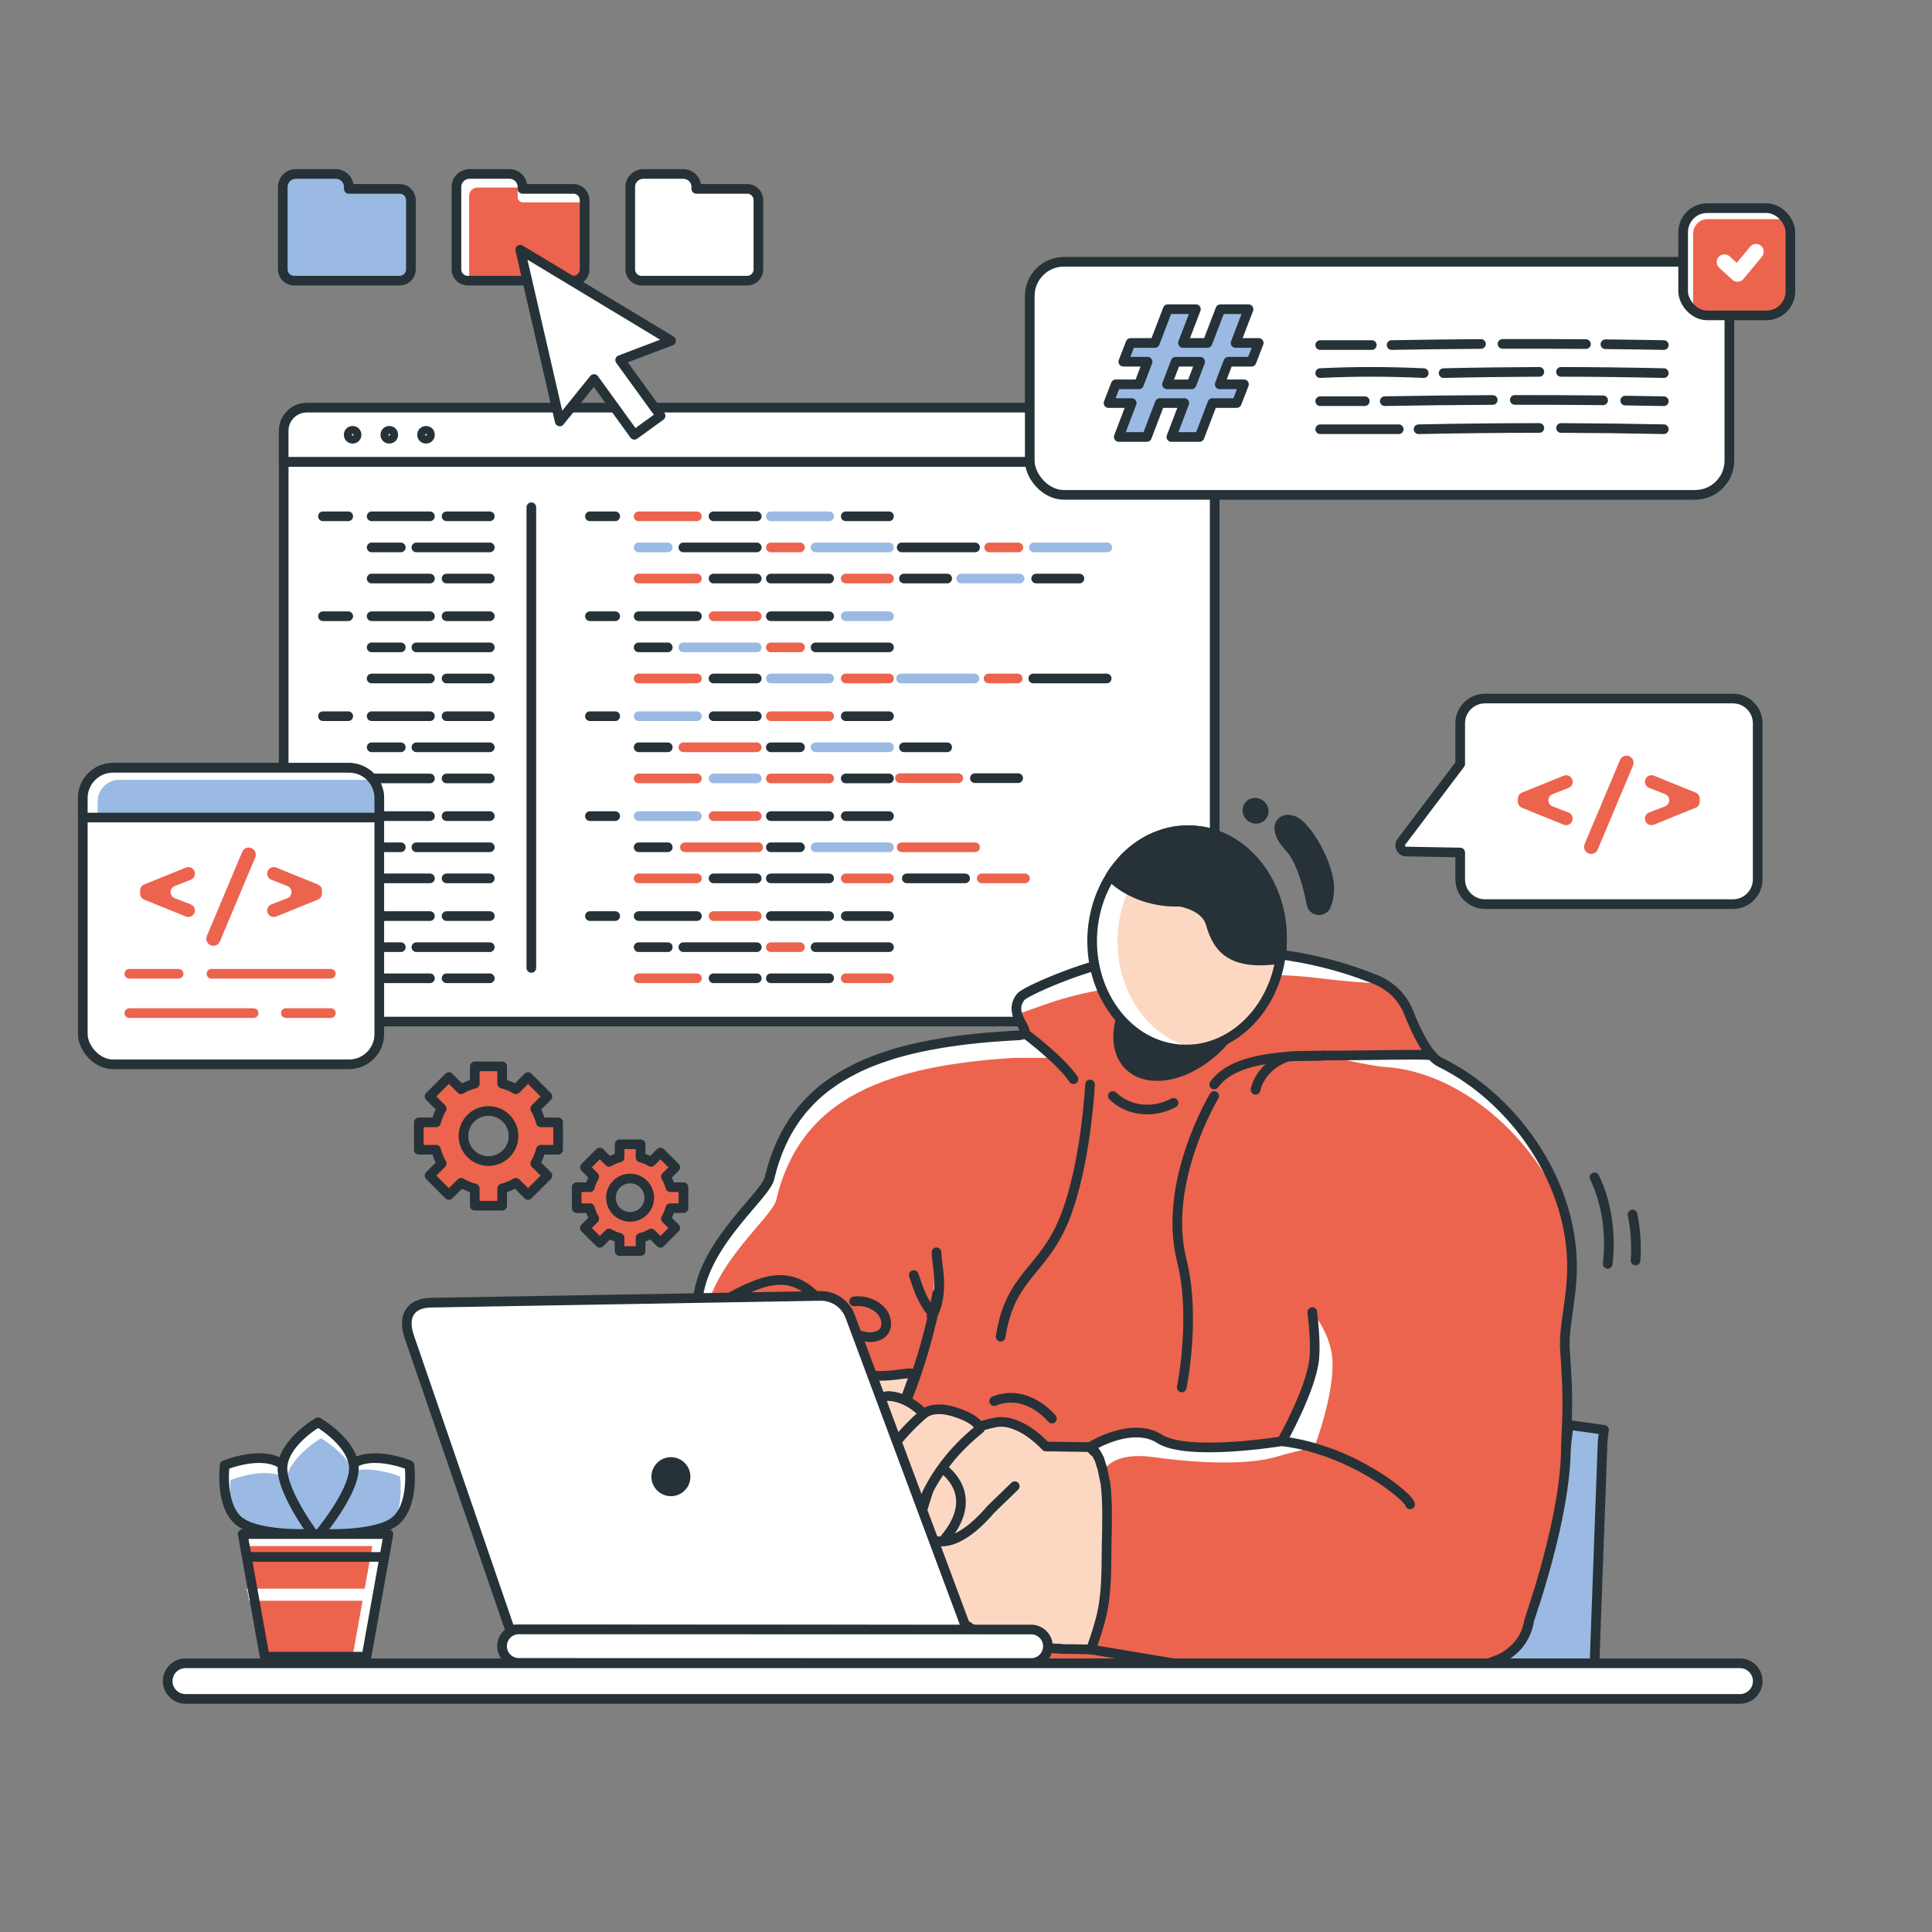 <?xml version="1.0" encoding="UTF-8"?>
<svg xmlns="http://www.w3.org/2000/svg" version="1.1" viewBox="0 0 500 500">
  <rect x="0" y="0" width="500" height="500" fill="#808080" stroke="none"/>
  <g id="Speech_bubble" data-name="Speech bubble">
    <g>
      <path d="M364.14,220.38l13.76.25v6.94c0,3.55,2.88,6.42,6.42,6.42h64.15c3.55,0,6.42-2.88,6.42-6.42v-40.37c0-3.55-2.88-6.42-6.42-6.42h-64.15c-3.55,0-6.42,2.88-6.42,6.42v10.51l-15.25,20.18c-.78,1.13.13,2.65,1.49,2.49Z" style="fill: #fff; stroke: #263238; stroke-linecap: round; stroke-linejoin: round; stroke-width: 2.5px;"/>
      <g>
        <path d="M407.02,202.32h0c0,.7-.43,1.33-1.08,1.59l-4.14,1.62c-1.44.56-1.44,2.61,0,3.16l4.12,1.59c.65.25,1.09.88,1.09,1.58h0c0,1.2-1.22,2.02-2.33,1.57l-10.8-4.38c-.64-.26-1.06-.88-1.06-1.57v-.78c0-.69.42-1.31,1.06-1.57l10.8-4.38c1.12-.45,2.33.37,2.33,1.57Z" style="fill: #ec644e; stroke-width: 0px;"/>
        <path d="M411.79,220.99h0c-1.31,0-2.19-1.33-1.69-2.54l9.15-21.76c.29-.68.95-1.12,1.69-1.12h0c1.31,0,2.19,1.33,1.69,2.54l-9.15,21.76c-.29.68-.95,1.12-1.69,1.12Z" style="fill: #ec644e; stroke-width: 0px;"/>
        <path d="M430.92,205.52l-4.14-1.62c-.65-.25-1.08-.88-1.08-1.58h0c0-1.21,1.22-2.03,2.33-1.58l10.8,4.38c.64.26,1.06.88,1.06,1.57v.78c0,.69-.42,1.31-1.06,1.57l-10.8,4.38c-1.12.45-2.33-.37-2.33-1.57h0c0-.7.43-1.33,1.09-1.58l4.12-1.59c1.44-.56,1.45-2.6,0-3.16Z" style="fill: #ec644e; stroke-width: 0px;"/>
      </g>
    </g>
  </g>
  <g id="Tab">
    <g>
      <g>
        <path d="M314.35,111.48c0-3.3-2.68-5.98-5.98-5.98H79.39c-3.3,0-5.98,2.68-5.98,5.98v8.08h240.93v-8.08Z" style="fill: #fff; stroke: #263238; stroke-linecap: round; stroke-linejoin: round; stroke-width: 2.5px;"/>
        <path d="M73.42,119.56v138.84c0,3.3,2.68,5.98,5.98,5.98h228.98c3.3,0,5.98-2.68,5.98-5.98V119.56H73.42Z" style="fill: #fff; stroke: #263238; stroke-linecap: round; stroke-linejoin: round; stroke-width: 2.5px;"/>
      </g>
      <g>
        <circle cx="91.26" cy="112.52" r="1.02" style="fill: none; stroke: #263238; stroke-linecap: round; stroke-linejoin: round; stroke-width: 2.5px;"/>
        <circle cx="100.75" cy="112.52" r="1.02" style="fill: none; stroke: #263238; stroke-linecap: round; stroke-linejoin: round; stroke-width: 2.5px;"/>
        <circle cx="110.25" cy="112.52" r="1.02" style="fill: none; stroke: #263238; stroke-linecap: round; stroke-linejoin: round; stroke-width: 2.5px;"/>
      </g>
      <line x1="137.51" y1="131.28" x2="137.51" y2="250.5" style="fill: none; stroke: #263238; stroke-linecap: round; stroke-linejoin: round; stroke-width: 2.5px;"/>
      <g>
        <line x1="83.58" y1="133.62" x2="90.12" y2="133.62" style="fill: none; stroke: #263238; stroke-linecap: round; stroke-linejoin: round; stroke-width: 2.5px;"/>
        <line x1="96.18" y1="133.62" x2="111.27" y2="133.62" style="fill: none; stroke: #263238; stroke-linecap: round; stroke-linejoin: round; stroke-width: 2.5px;"/>
        <line x1="115.57" y1="133.62" x2="126.76" y2="133.62" style="fill: none; stroke: #263238; stroke-linecap: round; stroke-linejoin: round; stroke-width: 2.5px;"/>
        <line x1="96.18" y1="141.67" x2="103.73" y2="141.67" style="fill: none; stroke: #263238; stroke-linecap: round; stroke-linejoin: round; stroke-width: 2.5px;"/>
        <line x1="107.76" y1="141.67" x2="126.76" y2="141.67" style="fill: none; stroke: #263238; stroke-linecap: round; stroke-linejoin: round; stroke-width: 2.5px;"/>
        <line x1="96.18" y1="149.73" x2="111.27" y2="149.73" style="fill: none; stroke: #263238; stroke-linecap: round; stroke-linejoin: round; stroke-width: 2.5px;"/>
        <line x1="115.57" y1="149.73" x2="126.76" y2="149.73" style="fill: none; stroke: #263238; stroke-linecap: round; stroke-linejoin: round; stroke-width: 2.5px;"/>
      </g>
      <g>
        <line x1="152.67" y1="133.62" x2="159.22" y2="133.62" style="fill: none; stroke: #263238; stroke-linecap: round; stroke-linejoin: round; stroke-width: 2.5px;"/>
        <line x1="165.28" y1="133.62" x2="180.36" y2="133.62" style="fill: none; stroke: #ec644e; stroke-linecap: round; stroke-linejoin: round; stroke-width: 2.5px;"/>
        <line x1="184.66" y1="133.62" x2="195.85" y2="133.62" style="fill: none; stroke: #263238; stroke-linecap: round; stroke-linejoin: round; stroke-width: 2.5px;"/>
        <line x1="165.28" y1="141.67" x2="172.82" y2="141.67" style="fill: none; stroke: #9abae3; stroke-linecap: round; stroke-linejoin: round; stroke-width: 2.5px;"/>
        <line x1="176.85" y1="141.67" x2="195.85" y2="141.67" style="fill: none; stroke: #263238; stroke-linecap: round; stroke-linejoin: round; stroke-width: 2.5px;"/>
        <line x1="165.28" y1="149.73" x2="180.36" y2="149.73" style="fill: none; stroke: #ec644e; stroke-linecap: round; stroke-linejoin: round; stroke-width: 2.5px;"/>
        <line x1="184.66" y1="149.73" x2="195.85" y2="149.73" style="fill: none; stroke: #263238; stroke-linecap: round; stroke-linejoin: round; stroke-width: 2.5px;"/>
        <line x1="199.49" y1="133.62" x2="214.58" y2="133.62" style="fill: none; stroke: #9abae3; stroke-linecap: round; stroke-linejoin: round; stroke-width: 2.5px;"/>
        <line x1="218.88" y1="133.62" x2="230.07" y2="133.62" style="fill: none; stroke: #263238; stroke-linecap: round; stroke-linejoin: round; stroke-width: 2.5px;"/>
        <line x1="233.94" y1="149.73" x2="245.13" y2="149.73" style="fill: none; stroke: #263238; stroke-linecap: round; stroke-linejoin: round; stroke-width: 2.5px;"/>
        <line x1="248.77" y1="149.73" x2="263.86" y2="149.73" style="fill: none; stroke: #9abae3; stroke-linecap: round; stroke-linejoin: round; stroke-width: 2.5px;"/>
        <line x1="268.16" y1="149.73" x2="279.35" y2="149.73" style="fill: none; stroke: #263238; stroke-linecap: round; stroke-linejoin: round; stroke-width: 2.5px;"/>
        <line x1="199.49" y1="141.67" x2="207.04" y2="141.67" style="fill: none; stroke: #ec644e; stroke-linecap: round; stroke-linejoin: round; stroke-width: 2.5px;"/>
        <line x1="211.07" y1="141.67" x2="230.07" y2="141.67" style="fill: none; stroke: #9abae3; stroke-linecap: round; stroke-linejoin: round; stroke-width: 2.5px;"/>
        <line x1="233.35" y1="141.67" x2="252.35" y2="141.67" style="fill: none; stroke: #263238; stroke-linecap: round; stroke-linejoin: round; stroke-width: 2.5px;"/>
        <line x1="255.99" y1="141.67" x2="263.54" y2="141.67" style="fill: none; stroke: #ec644e; stroke-linecap: round; stroke-linejoin: round; stroke-width: 2.5px;"/>
        <line x1="267.57" y1="141.67" x2="286.57" y2="141.67" style="fill: none; stroke: #9abae3; stroke-linecap: round; stroke-linejoin: round; stroke-width: 2.5px;"/>
        <line x1="199.49" y1="149.73" x2="214.58" y2="149.73" style="fill: none; stroke: #263238; stroke-linecap: round; stroke-linejoin: round; stroke-width: 2.5px;"/>
        <line x1="218.88" y1="149.73" x2="230.07" y2="149.73" style="fill: none; stroke: #ec644e; stroke-linecap: round; stroke-linejoin: round; stroke-width: 2.5px;"/>
      </g>
      <g>
        <line x1="152.67" y1="159.48" x2="159.22" y2="159.48" style="fill: none; stroke: #263238; stroke-linecap: round; stroke-linejoin: round; stroke-width: 2.5px;"/>
        <line x1="165.28" y1="159.48" x2="180.36" y2="159.48" style="fill: none; stroke: #263238; stroke-linecap: round; stroke-linejoin: round; stroke-width: 2.5px;"/>
        <line x1="184.66" y1="159.48" x2="195.85" y2="159.48" style="fill: none; stroke: #ec644e; stroke-linecap: round; stroke-linejoin: round; stroke-width: 2.5px;"/>
        <line x1="165.28" y1="167.54" x2="172.82" y2="167.54" style="fill: none; stroke: #263238; stroke-linecap: round; stroke-linejoin: round; stroke-width: 2.5px;"/>
        <line x1="176.85" y1="167.54" x2="195.85" y2="167.54" style="fill: none; stroke: #9abae3; stroke-linecap: round; stroke-linejoin: round; stroke-width: 2.5px;"/>
        <line x1="165.28" y1="175.59" x2="180.36" y2="175.59" style="fill: none; stroke: #ec644e; stroke-linecap: round; stroke-linejoin: round; stroke-width: 2.5px;"/>
        <line x1="184.66" y1="175.59" x2="195.85" y2="175.59" style="fill: none; stroke: #263238; stroke-linecap: round; stroke-linejoin: round; stroke-width: 2.5px;"/>
        <line x1="199.49" y1="159.48" x2="214.58" y2="159.48" style="fill: none; stroke: #263238; stroke-linecap: round; stroke-linejoin: round; stroke-width: 2.5px;"/>
        <line x1="218.88" y1="159.48" x2="230.07" y2="159.48" style="fill: none; stroke: #9abae3; stroke-linecap: round; stroke-linejoin: round; stroke-width: 2.5px;"/>
        <line x1="199.49" y1="167.54" x2="207.04" y2="167.54" style="fill: none; stroke: #ec644e; stroke-linecap: round; stroke-linejoin: round; stroke-width: 2.5px;"/>
        <line x1="211.07" y1="167.54" x2="230.07" y2="167.54" style="fill: none; stroke: #263238; stroke-linecap: round; stroke-linejoin: round; stroke-width: 2.5px;"/>
        <line x1="233.19" y1="175.59" x2="252.19" y2="175.59" style="fill: none; stroke: #9abae3; stroke-linecap: round; stroke-linejoin: round; stroke-width: 2.5px;"/>
        <line x1="255.84" y1="175.59" x2="263.38" y2="175.59" style="fill: none; stroke: #ec644e; stroke-linecap: round; stroke-linejoin: round; stroke-width: 2.5px;"/>
        <line x1="267.41" y1="175.59" x2="286.41" y2="175.59" style="fill: none; stroke: #263238; stroke-linecap: round; stroke-linejoin: round; stroke-width: 2.5px;"/>
        <line x1="199.49" y1="175.59" x2="214.58" y2="175.59" style="fill: none; stroke: #9abae3; stroke-linecap: round; stroke-linejoin: round; stroke-width: 2.5px;"/>
        <line x1="218.88" y1="175.59" x2="230.07" y2="175.59" style="fill: none; stroke: #ec644e; stroke-linecap: round; stroke-linejoin: round; stroke-width: 2.5px;"/>
      </g>
      <g>
        <line x1="152.67" y1="185.35" x2="159.22" y2="185.35" style="fill: none; stroke: #263238; stroke-linecap: round; stroke-linejoin: round; stroke-width: 2.5px;"/>
        <line x1="165.28" y1="185.35" x2="180.36" y2="185.35" style="fill: none; stroke: #9abae3; stroke-linecap: round; stroke-linejoin: round; stroke-width: 2.5px;"/>
        <line x1="184.66" y1="185.35" x2="195.85" y2="185.35" style="fill: none; stroke: #263238; stroke-linecap: round; stroke-linejoin: round; stroke-width: 2.5px;"/>
        <line x1="165.28" y1="193.4" x2="172.82" y2="193.4" style="fill: none; stroke: #263238; stroke-linecap: round; stroke-linejoin: round; stroke-width: 2.5px;"/>
        <line x1="176.85" y1="193.4" x2="195.85" y2="193.4" style="fill: none; stroke: #ec644e; stroke-linecap: round; stroke-linejoin: round; stroke-width: 2.5px;"/>
        <line x1="165.28" y1="201.46" x2="180.36" y2="201.46" style="fill: none; stroke: #ec644e; stroke-linecap: round; stroke-linejoin: round; stroke-width: 2.5px;"/>
        <line x1="184.66" y1="201.46" x2="195.85" y2="201.46" style="fill: none; stroke: #9abae3; stroke-linecap: round; stroke-linejoin: round; stroke-width: 2.5px;"/>
        <line x1="199.49" y1="185.35" x2="214.58" y2="185.35" style="fill: none; stroke: #ec644e; stroke-linecap: round; stroke-linejoin: round; stroke-width: 2.5px;"/>
        <line x1="218.88" y1="185.35" x2="230.07" y2="185.35" style="fill: none; stroke: #263238; stroke-linecap: round; stroke-linejoin: round; stroke-width: 2.5px;"/>
        <line x1="233.94" y1="193.4" x2="245.13" y2="193.4" style="fill: none; stroke: #263238; stroke-linecap: round; stroke-linejoin: round; stroke-width: 2.5px;"/>
        <line x1="232.91" y1="201.39" x2="248" y2="201.39" style="fill: none; stroke: #ec644e; stroke-linecap: round; stroke-linejoin: round; stroke-width: 2.5px;"/>
        <line x1="252.3" y1="201.39" x2="263.49" y2="201.39" style="fill: none; stroke: #263238; stroke-linecap: round; stroke-linejoin: round; stroke-width: 2.5px;"/>
        <line x1="199.49" y1="193.4" x2="207.04" y2="193.4" style="fill: none; stroke: #263238; stroke-linecap: round; stroke-linejoin: round; stroke-width: 2.5px;"/>
        <line x1="211.07" y1="193.4" x2="230.07" y2="193.4" style="fill: none; stroke: #9abae3; stroke-linecap: round; stroke-linejoin: round; stroke-width: 2.5px;"/>
        <line x1="199.49" y1="201.46" x2="214.58" y2="201.46" style="fill: none; stroke: #ec644e; stroke-linecap: round; stroke-linejoin: round; stroke-width: 2.5px;"/>
        <line x1="218.88" y1="201.46" x2="230.07" y2="201.46" style="fill: none; stroke: #263238; stroke-linecap: round; stroke-linejoin: round; stroke-width: 2.5px;"/>
      </g>
      <g>
        <line x1="152.67" y1="211.21" x2="159.22" y2="211.21" style="fill: none; stroke: #263238; stroke-linecap: round; stroke-linejoin: round; stroke-width: 2.5px;"/>
        <line x1="165.28" y1="211.21" x2="180.36" y2="211.21" style="fill: none; stroke: #9abae3; stroke-linecap: round; stroke-linejoin: round; stroke-width: 2.5px;"/>
        <line x1="184.66" y1="211.21" x2="195.85" y2="211.21" style="fill: none; stroke: #ec644e; stroke-linecap: round; stroke-linejoin: round; stroke-width: 2.5px;"/>
        <line x1="165.28" y1="219.27" x2="172.82" y2="219.27" style="fill: none; stroke: #263238; stroke-linecap: round; stroke-linejoin: round; stroke-width: 2.5px;"/>
        <line x1="233.35" y1="219.27" x2="252.35" y2="219.27" style="fill: none; stroke: #ec644e; stroke-linecap: round; stroke-linejoin: round; stroke-width: 2.5px;"/>
        <line x1="177.24" y1="219.27" x2="196.23" y2="219.27" style="fill: none; stroke: #ec644e; stroke-linecap: round; stroke-linejoin: round; stroke-width: 2.5px;"/>
        <line x1="165.28" y1="227.32" x2="180.36" y2="227.32" style="fill: none; stroke: #ec644e; stroke-linecap: round; stroke-linejoin: round; stroke-width: 2.5px;"/>
        <line x1="184.66" y1="227.32" x2="195.85" y2="227.32" style="fill: none; stroke: #263238; stroke-linecap: round; stroke-linejoin: round; stroke-width: 2.5px;"/>
        <line x1="199.49" y1="211.21" x2="214.58" y2="211.21" style="fill: none; stroke: #263238; stroke-linecap: round; stroke-linejoin: round; stroke-width: 2.5px;"/>
        <line x1="218.88" y1="211.21" x2="230.07" y2="211.21" style="fill: none; stroke: #263238; stroke-linecap: round; stroke-linejoin: round; stroke-width: 2.5px;"/>
        <line x1="199.49" y1="219.27" x2="207.04" y2="219.27" style="fill: none; stroke: #263238; stroke-linecap: round; stroke-linejoin: round; stroke-width: 2.5px;"/>
        <line x1="211.07" y1="219.27" x2="230.07" y2="219.27" style="fill: none; stroke: #9abae3; stroke-linecap: round; stroke-linejoin: round; stroke-width: 2.5px;"/>
        <line x1="199.49" y1="227.32" x2="214.58" y2="227.32" style="fill: none; stroke: #263238; stroke-linecap: round; stroke-linejoin: round; stroke-width: 2.5px;"/>
        <line x1="218.88" y1="227.32" x2="230.07" y2="227.32" style="fill: none; stroke: #ec644e; stroke-linecap: round; stroke-linejoin: round; stroke-width: 2.5px;"/>
        <line x1="234.68" y1="227.32" x2="249.77" y2="227.32" style="fill: none; stroke: #263238; stroke-linecap: round; stroke-linejoin: round; stroke-width: 2.5px;"/>
        <line x1="254.07" y1="227.32" x2="265.26" y2="227.32" style="fill: none; stroke: #ec644e; stroke-linecap: round; stroke-linejoin: round; stroke-width: 2.5px;"/>
      </g>
      <g>
        <line x1="152.67" y1="237.08" x2="159.22" y2="237.08" style="fill: none; stroke: #263238; stroke-linecap: round; stroke-linejoin: round; stroke-width: 2.5px;"/>
        <line x1="165.28" y1="237.08" x2="180.36" y2="237.08" style="fill: none; stroke: #263238; stroke-linecap: round; stroke-linejoin: round; stroke-width: 2.5px;"/>
        <line x1="184.66" y1="237.08" x2="195.85" y2="237.08" style="fill: none; stroke: #ec644e; stroke-linecap: round; stroke-linejoin: round; stroke-width: 2.5px;"/>
        <line x1="165.28" y1="245.13" x2="172.82" y2="245.13" style="fill: none; stroke: #263238; stroke-linecap: round; stroke-linejoin: round; stroke-width: 2.5px;"/>
        <line x1="176.85" y1="245.13" x2="195.85" y2="245.13" style="fill: none; stroke: #263238; stroke-linecap: round; stroke-linejoin: round; stroke-width: 2.5px;"/>
        <line x1="165.28" y1="253.18" x2="180.36" y2="253.18" style="fill: none; stroke: #ec644e; stroke-linecap: round; stroke-linejoin: round; stroke-width: 2.5px;"/>
        <line x1="184.66" y1="253.18" x2="195.85" y2="253.18" style="fill: none; stroke: #263238; stroke-linecap: round; stroke-linejoin: round; stroke-width: 2.5px;"/>
        <line x1="199.49" y1="237.08" x2="214.58" y2="237.08" style="fill: none; stroke: #263238; stroke-linecap: round; stroke-linejoin: round; stroke-width: 2.5px;"/>
        <line x1="218.88" y1="237.08" x2="230.07" y2="237.08" style="fill: none; stroke: #263238; stroke-linecap: round; stroke-linejoin: round; stroke-width: 2.5px;"/>
        <line x1="199.49" y1="245.13" x2="207.04" y2="245.13" style="fill: none; stroke: #ec644e; stroke-linecap: round; stroke-linejoin: round; stroke-width: 2.5px;"/>
        <line x1="211.07" y1="245.13" x2="230.07" y2="245.13" style="fill: none; stroke: #263238; stroke-linecap: round; stroke-linejoin: round; stroke-width: 2.5px;"/>
        <line x1="199.49" y1="253.18" x2="214.58" y2="253.18" style="fill: none; stroke: #263238; stroke-linecap: round; stroke-linejoin: round; stroke-width: 2.5px;"/>
        <line x1="218.88" y1="253.18" x2="230.07" y2="253.18" style="fill: none; stroke: #ec644e; stroke-linecap: round; stroke-linejoin: round; stroke-width: 2.5px;"/>
      </g>
      <g>
        <line x1="83.58" y1="159.48" x2="90.12" y2="159.48" style="fill: none; stroke: #263238; stroke-linecap: round; stroke-linejoin: round; stroke-width: 2.5px;"/>
        <line x1="96.18" y1="159.48" x2="111.27" y2="159.48" style="fill: none; stroke: #263238; stroke-linecap: round; stroke-linejoin: round; stroke-width: 2.5px;"/>
        <line x1="115.57" y1="159.48" x2="126.76" y2="159.48" style="fill: none; stroke: #263238; stroke-linecap: round; stroke-linejoin: round; stroke-width: 2.5px;"/>
        <line x1="96.18" y1="167.54" x2="103.73" y2="167.54" style="fill: none; stroke: #263238; stroke-linecap: round; stroke-linejoin: round; stroke-width: 2.5px;"/>
        <line x1="107.76" y1="167.54" x2="126.76" y2="167.54" style="fill: none; stroke: #263238; stroke-linecap: round; stroke-linejoin: round; stroke-width: 2.5px;"/>
        <line x1="96.18" y1="175.59" x2="111.27" y2="175.59" style="fill: none; stroke: #263238; stroke-linecap: round; stroke-linejoin: round; stroke-width: 2.5px;"/>
        <line x1="115.57" y1="175.59" x2="126.76" y2="175.59" style="fill: none; stroke: #263238; stroke-linecap: round; stroke-linejoin: round; stroke-width: 2.5px;"/>
      </g>
      <g>
        <line x1="83.58" y1="185.35" x2="90.12" y2="185.35" style="fill: none; stroke: #263238; stroke-linecap: round; stroke-linejoin: round; stroke-width: 2.5px;"/>
        <line x1="96.18" y1="185.35" x2="111.27" y2="185.35" style="fill: none; stroke: #263238; stroke-linecap: round; stroke-linejoin: round; stroke-width: 2.5px;"/>
        <line x1="115.57" y1="185.35" x2="126.76" y2="185.35" style="fill: none; stroke: #263238; stroke-linecap: round; stroke-linejoin: round; stroke-width: 2.5px;"/>
        <line x1="96.18" y1="193.4" x2="103.73" y2="193.4" style="fill: none; stroke: #263238; stroke-linecap: round; stroke-linejoin: round; stroke-width: 2.5px;"/>
        <line x1="107.76" y1="193.4" x2="126.76" y2="193.4" style="fill: none; stroke: #263238; stroke-linecap: round; stroke-linejoin: round; stroke-width: 2.5px;"/>
        <line x1="96.18" y1="201.46" x2="111.27" y2="201.46" style="fill: none; stroke: #263238; stroke-linecap: round; stroke-linejoin: round; stroke-width: 2.5px;"/>
        <line x1="115.57" y1="201.46" x2="126.76" y2="201.46" style="fill: none; stroke: #263238; stroke-linecap: round; stroke-linejoin: round; stroke-width: 2.5px;"/>
      </g>
      <g>
        <line x1="83.58" y1="211.21" x2="90.12" y2="211.21" style="fill: none; stroke: #263238; stroke-linecap: round; stroke-linejoin: round; stroke-width: 2.5px;"/>
        <line x1="96.18" y1="211.21" x2="111.27" y2="211.21" style="fill: none; stroke: #263238; stroke-linecap: round; stroke-linejoin: round; stroke-width: 2.5px;"/>
        <line x1="115.57" y1="211.21" x2="126.76" y2="211.21" style="fill: none; stroke: #263238; stroke-linecap: round; stroke-linejoin: round; stroke-width: 2.5px;"/>
        <line x1="96.18" y1="219.27" x2="103.73" y2="219.27" style="fill: none; stroke: #263238; stroke-linecap: round; stroke-linejoin: round; stroke-width: 2.5px;"/>
        <line x1="107.76" y1="219.27" x2="126.76" y2="219.27" style="fill: none; stroke: #263238; stroke-linecap: round; stroke-linejoin: round; stroke-width: 2.5px;"/>
        <line x1="96.18" y1="227.32" x2="111.27" y2="227.32" style="fill: none; stroke: #263238; stroke-linecap: round; stroke-linejoin: round; stroke-width: 2.5px;"/>
        <line x1="115.57" y1="227.32" x2="126.76" y2="227.32" style="fill: none; stroke: #263238; stroke-linecap: round; stroke-linejoin: round; stroke-width: 2.5px;"/>
      </g>
      <g>
        <line x1="83.58" y1="237.08" x2="90.12" y2="237.08" style="fill: none; stroke: #263238; stroke-linecap: round; stroke-linejoin: round; stroke-width: 2.5px;"/>
        <line x1="96.18" y1="237.08" x2="111.27" y2="237.08" style="fill: none; stroke: #263238; stroke-linecap: round; stroke-linejoin: round; stroke-width: 2.5px;"/>
        <line x1="115.57" y1="237.08" x2="126.76" y2="237.08" style="fill: none; stroke: #263238; stroke-linecap: round; stroke-linejoin: round; stroke-width: 2.5px;"/>
        <line x1="96.18" y1="245.13" x2="103.73" y2="245.13" style="fill: none; stroke: #263238; stroke-linecap: round; stroke-linejoin: round; stroke-width: 2.5px;"/>
        <line x1="107.76" y1="245.13" x2="126.76" y2="245.13" style="fill: none; stroke: #263238; stroke-linecap: round; stroke-linejoin: round; stroke-width: 2.5px;"/>
        <line x1="96.18" y1="253.18" x2="111.27" y2="253.18" style="fill: none; stroke: #263238; stroke-linecap: round; stroke-linejoin: round; stroke-width: 2.5px;"/>
        <line x1="115.57" y1="253.18" x2="126.76" y2="253.18" style="fill: none; stroke: #263238; stroke-linecap: round; stroke-linejoin: round; stroke-width: 2.5px;"/>
      </g>
    </g>
  </g>
  <g id="Code">
    <g>
      <rect x="21.43" y="198.71" width="76.73" height="76.73" rx="7.82" ry="7.82" style="fill: #fff; stroke: #263238; stroke-linecap: round; stroke-linejoin: round; stroke-width: 2.5px;"/>
      <path d="M98.16,211.58v-5.05c0-4.32-3.5-7.82-7.82-7.82H29.25c-4.32,0-7.82,3.5-7.82,7.82v5.05h76.73Z" style="fill: #9abae3; stroke-width: 0px;"/>
      <path d="M25.26,207.45c0-3.11,2.52-5.63,5.63-5.63h65.46c.07,0,.15,0,.22.01-1.43-1.89-3.69-3.12-6.24-3.12H29.26c-4.32,0-7.82,3.5-7.82,7.82v5.05h3.83v-4.12Z" style="fill: #fff; stroke-width: 0px;"/>
      <path d="M98.16,211.58v-5.05c0-4.32-3.5-7.82-7.82-7.82H29.25c-4.32,0-7.82,3.5-7.82,7.82v5.05h76.73Z" style="fill: none; stroke: #263238; stroke-linecap: round; stroke-linejoin: round; stroke-width: 2.5px;"/>
      <g>
        <path d="M50.46,226.09h0c0,.7-.43,1.33-1.08,1.59l-4.14,1.62c-1.44.56-1.44,2.61,0,3.16l4.12,1.59c.65.25,1.09.88,1.09,1.58h0c0,1.2-1.22,2.02-2.33,1.57l-10.8-4.38c-.64-.26-1.06-.88-1.06-1.57v-.78c0-.69.42-1.31,1.06-1.57l10.8-4.38c1.12-.45,2.33.37,2.33,1.57Z" style="fill: #ec644e; stroke-width: 0px;"/>
        <path d="M55.22,244.77h0c-1.31,0-2.19-1.33-1.69-2.54l9.15-21.76c.29-.68.95-1.12,1.69-1.12h0c1.31,0,2.19,1.33,1.69,2.54l-9.15,21.76c-.29.68-.95,1.12-1.69,1.12Z" style="fill: #ec644e; stroke-width: 0px;"/>
        <path d="M74.36,229.3l-4.14-1.62c-.65-.25-1.08-.88-1.08-1.58h0c0-1.21,1.22-2.03,2.33-1.58l10.8,4.38c.64.26,1.06.88,1.06,1.57v.78c0,.69-.42,1.31-1.06,1.57l-10.8,4.38c-1.12.45-2.33-.37-2.33-1.57h0c0-.7.43-1.33,1.09-1.58l4.12-1.59c1.44-.56,1.45-2.6,0-3.16Z" style="fill: #ec644e; stroke-width: 0px;"/>
      </g>
      <path d="M54.72,252.01h30.9" style="fill: #fff; stroke: #ec644e; stroke-linecap: round; stroke-linejoin: round; stroke-width: 2.5px;"/>
      <path d="M33.47,252.01h12.76" style="fill: #fff; stroke: #ec644e; stroke-linecap: round; stroke-linejoin: round; stroke-width: 2.5px;"/>
      <path d="M73.98,262.19h11.65" style="fill: #fff; stroke: #ec644e; stroke-linecap: round; stroke-linejoin: round; stroke-width: 2.5px;"/>
      <path d="M33.47,262.19h32.17" style="fill: #fff; stroke: #ec644e; stroke-linecap: round; stroke-linejoin: round; stroke-width: 2.5px;"/>
    </g>
  </g>
  <g id="Hashtag">
    <g>
      <g>
        <rect x="266.5" y="67.75" width="181.06" height="60.32" rx="8.85" ry="8.85" style="fill: #fff; stroke: #263238; stroke-linecap: round; stroke-linejoin: round; stroke-width: 2.5px;"/>
        <path d="M296.81,113.09h-7.28l3.35-8.78h-5.99l1.88-4.85h5.99l2.23-5.85h-6.28l1.88-4.85h6.28l3.35-8.74h7.28l-3.35,8.74h6.34l3.35-8.74h7.28l-3.35,8.74h5.99l-1.88,4.85h-5.99l-2.23,5.85h6.28l-1.88,4.85h-6.28l-3.35,8.78h-7.28l3.35-8.78h-6.34l-3.35,8.78ZM310.6,93.62h-6.34l-2.23,5.85h6.34l2.23-5.85Z" style="fill: #9abae3; stroke: #263238; stroke-linecap: round; stroke-linejoin: round; stroke-width: 2.5px;"/>
        <g>
          <path d="M415.48,89.09c5.04.05,10.07.12,15.11.21" style="fill: none; stroke: #263238; stroke-linecap: round; stroke-linejoin: round; stroke-width: 2.5px;"/>
          <path d="M388.85,89c7.2-.02,14.39,0,21.59.05" style="fill: none; stroke: #263238; stroke-linecap: round; stroke-linejoin: round; stroke-width: 2.5px;"/>
          <path d="M360.15,89.3c7.71-.14,15.41-.23,23.12-.28" style="fill: none; stroke: #263238; stroke-linecap: round; stroke-linejoin: round; stroke-width: 2.5px;"/>
          <path d="M341.67,89.3h13.35" style="fill: none; stroke: #263238; stroke-linecap: round; stroke-linejoin: round; stroke-width: 2.5px;"/>
          <path d="M403.98,96.24c8.87.01,17.74.12,26.61.32" style="fill: none; stroke: #263238; stroke-linecap: round; stroke-linejoin: round; stroke-width: 2.5px;"/>
          <path d="M373.6,96.56c8.26-.19,16.52-.29,24.78-.32" style="fill: none; stroke: #263238; stroke-linecap: round; stroke-linejoin: round; stroke-width: 2.5px;"/>
          <path d="M341.67,96.56c8.84-.43,17.13-.43,26.79,0" style="fill: none; stroke: #263238; stroke-linecap: round; stroke-linejoin: round; stroke-width: 2.5px;"/>
          <path d="M420.6,103.67c3.33.04,6.66.1,10,.16" style="fill: none; stroke: #263238; stroke-linecap: round; stroke-linejoin: round; stroke-width: 2.5px;"/>
          <path d="M392.03,103.5c7.62,0,15.23.02,22.85.1" style="fill: none; stroke: #263238; stroke-linecap: round; stroke-linejoin: round; stroke-width: 2.5px;"/>
          <path d="M358.37,103.82c9.32-.17,18.63-.27,27.95-.31" style="fill: none; stroke: #263238; stroke-linecap: round; stroke-linejoin: round; stroke-width: 2.5px;"/>
          <path d="M341.67,103.82h11.53" style="fill: none; stroke: #263238; stroke-linecap: round; stroke-linejoin: round; stroke-width: 2.5px;"/>
          <path d="M404,110.76c8.86.03,17.73.14,26.59.32" style="fill: none; stroke: #263238; stroke-linecap: round; stroke-linejoin: round; stroke-width: 2.5px;"/>
          <path d="M367.12,111.09c10.42-.22,20.84-.33,31.26-.33" style="fill: none; stroke: #263238; stroke-linecap: round; stroke-linejoin: round; stroke-width: 2.5px;"/>
          <path d="M341.67,111.09h20.31" style="fill: none; stroke: #263238; stroke-linecap: round; stroke-linejoin: round; stroke-width: 2.5px;"/>
        </g>
      </g>
      <rect x="435.6" y="53.87" width="27.75" height="27.75" rx="6.2" ry="6.2" style="fill: #ec644e; stroke-width: 0px;"/>
      <path d="M438.19,79.31v-18.87c0-2.05,1.67-3.72,3.72-3.72h18.87c.8,0,1.57.16,2.28.44-.8-2.5-3.15-3.29-5.9-3.29h-15.36c-3.41,0-6.2,2.79-6.2,6.2v15.36c0,2.6,1.63,4.84,3.92,5.75-.19-.59-1.33-1.22-1.33-1.87Z" style="fill: #fff; stroke-width: 0px;"/>
      <rect x="435.6" y="53.87" width="27.75" height="27.75" rx="6.2" ry="6.2" style="fill: none; stroke: #263238; stroke-linecap: round; stroke-linejoin: round; stroke-width: 2.5px;"/>
      <path d="M449.68,72.92c-.5,0-.98-.19-1.35-.52l-3.4-3.11c-.81-.74-.87-2.01-.13-2.82.74-.81,2.01-.87,2.82-.13l1.85,1.69,3.45-4.17c.7-.85,1.96-.97,2.81-.27.85.7.97,1.96.27,2.81l-4.79,5.79c-.35.42-.85.68-1.4.72-.05,0-.09,0-.14,0Z" style="fill: #fff; stroke-width: 0px;"/>
    </g>
  </g>
  <g id="Folders">
    <g>
      <path d="M103.43,48.88h-13.16v-.48c0-1.87-1.51-3.38-3.38-3.38h-10.33c-1.87,0-3.38,1.51-3.38,3.38v21.32c0,1.61,1.3,2.91,2.91,2.91h27.34c1.61,0,2.91-1.3,2.91-2.91v-17.94c0-1.61-1.3-2.91-2.91-2.91Z" style="fill: #9abae3; stroke: #263238; stroke-linecap: round; stroke-linejoin: round; stroke-width: 2.5px;"/>
      <path d="M148.38,48.88h-13.16v-.48c0-1.87-1.51-3.38-3.38-3.38h-10.33c-1.87,0-3.38,1.51-3.38,3.38v21.32c0,1.61,1.3,2.91,2.91,2.91h27.34c1.61,0,2.91-1.3,2.91-2.91v-17.94c0-1.61-1.3-2.91-2.91-2.91Z" style="fill: #ec644e; stroke-width: 0px;"/>
      <g>
        <path d="M148.38,48.88h-14.4v2.13c0,.76.61,1.37,1.37,1.37h15.94v-.59c0-1.61-1.3-2.91-2.91-2.91Z" style="fill: #fff; stroke-width: 0px;"/>
        <path d="M121.4,59.09v-8.36c0-1.21.98-2.2,2.2-2.2h11.63v-.13c0-1.87-1.51-3.38-3.38-3.38h-10.33c-1.87,0-3.38,1.51-3.38,3.38v21.32c0,1.61,1.3,2.91,2.91,2.91h.36v-13.55Z" style="fill: #fff; stroke-width: 0px;"/>
      </g>
      <path d="M148.38,48.88h-13.16v-.48c0-1.87-1.51-3.38-3.38-3.38h-10.33c-1.87,0-3.38,1.51-3.38,3.38v21.32c0,1.61,1.3,2.91,2.91,2.91h27.34c1.61,0,2.91-1.3,2.91-2.91v-17.94c0-1.61-1.3-2.91-2.91-2.91Z" style="fill: none; stroke: #263238; stroke-linecap: round; stroke-linejoin: round; stroke-width: 2.5px;"/>
      <path d="M193.36,48.88h-13.16v-.48c0-1.87-1.51-3.38-3.38-3.38h-10.33c-1.87,0-3.38,1.51-3.38,3.38v21.32c0,1.61,1.3,2.91,2.91,2.91h27.34c1.61,0,2.91-1.3,2.91-2.91v-17.94c0-1.61-1.3-2.91-2.91-2.91Z" style="fill: #fff; stroke: #263238; stroke-linecap: round; stroke-linejoin: round; stroke-width: 2.5px;"/>
    </g>
  </g>
  <g id="Cursor">
    <polygon points="137.97 66.63 134.63 64.62 135.5 68.42 144.86 109.07 153.73 98.09 164.18 112.52 166.33 110.96 168.8 109.17 170.96 107.61 160.5 93.18 173.69 88.17 137.97 66.63" style="fill: #fff; stroke: #263238; stroke-linecap: round; stroke-linejoin: round; stroke-width: 2.5px;"/>
  </g>
  <g id="Gears">
    <g>
      <path d="M144.44,297.55v-7.09h-4.45c-.33-1.26-.83-2.45-1.47-3.55l3.15-3.15-5.01-5.01-3.15,3.15c-1.1-.64-2.29-1.14-3.55-1.47v-4.45h-7.09v4.45c-1.26.33-2.45.83-3.55,1.47l-3.15-3.15-5.01,5.01,3.15,3.15c-.64,1.1-1.14,2.29-1.47,3.55h-4.45v7.09h4.45c.33,1.26.83,2.45,1.47,3.55l-3.15,3.15,5.01,5.01,3.15-3.15c1.1.64,2.29,1.14,3.55,1.47v4.45h7.09v-4.45c1.26-.33,2.45-.83,3.55-1.47l3.15,3.15,5.01-5.01-3.15-3.15c.64-1.1,1.14-2.29,1.47-3.55h4.45ZM126.42,300.48c-3.58,0-6.48-2.9-6.48-6.48s2.9-6.48,6.48-6.48,6.48,2.9,6.48,6.48-2.9,6.48-6.48,6.48Z" style="fill: #ec644e; stroke: #263238; stroke-linecap: round; stroke-linejoin: round; stroke-width: 2.5px;"/>
      <path d="M176.88,312.67v-5.43h-3.41c-.25-.97-.64-1.88-1.13-2.72l2.41-2.41-3.84-3.84-2.41,2.41c-.84-.49-1.75-.88-2.72-1.13v-3.41h-5.43v3.41c-.97.25-1.88.64-2.72,1.13l-2.41-2.41-3.84,3.84,2.41,2.41c-.49.84-.88,1.75-1.13,2.72h-3.41v5.43h3.41c.25.97.64,1.88,1.13,2.72l-2.41,2.41,3.84,3.84,2.41-2.41c.84.49,1.75.88,2.72,1.13v3.41h5.43v-3.41c.97-.25,1.88-.64,2.72-1.13l2.41,2.41,3.84-3.84-2.41-2.41c.49-.84.88-1.75,1.13-2.72h3.41ZM163.07,314.92c-2.74,0-4.96-2.22-4.96-4.96s2.22-4.96,4.96-4.96,4.96,2.22,4.96,4.96-2.22,4.96-4.96,4.96Z" style="fill: #ec644e; stroke: #263238; stroke-linecap: round; stroke-linejoin: round; stroke-width: 2.5px;"/>
    </g>
  </g>
  <g id="Plant">
    <g>
      <path d="M102.09,393.79c-5.24,4.03-20.24,3.16-20.24,3.16,0,0,3.74-13.79,8.99-17.81,5.24-4.03,15.12.04,15.12.04,0,0,1.38,10.59-3.87,14.62Z" style="fill: #9abae3; stroke-width: 0px;"/>
      <path d="M105.96,379.17s-9.88-4.06-15.12-.04c-1.05.81-2.04,2.01-2.95,3.41.18-.16.36-.32.54-.46,5.24-4.03,15.12.04,15.12.04,0,0,.9,6.95-1.54,11.73.03-.02.06-.04.08-.06,5.24-4.03,3.87-14.62,3.87-14.62Z" style="fill: #fff; stroke-width: 0px;"/>
      <path d="M102.09,393.79c-5.24,4.03-20.24,3.16-20.24,3.16,0,0,3.74-13.79,8.99-17.81,5.24-4.03,15.12.04,15.12.04,0,0,1.38,10.59-3.87,14.62Z" style="fill: none; stroke: #263238; stroke-linecap: round; stroke-linejoin: round; stroke-width: 2.5px;"/>
      <path d="M62.03,393.79c5.24,4.03,20.24,3.16,20.24,3.16,0,0-3.74-13.79-8.99-17.81-5.24-4.03-15.12.04-15.12.04,0,0-1.38,10.59,3.87,14.62Z" style="fill: #9abae3; stroke-width: 0px;"/>
      <path d="M59.7,383.03s9.88-4.06,15.12-.04c2.25,1.73,4.22,5.25,5.74,8.71-1.59-4.34-4.17-10.18-7.28-12.57-5.24-4.03-15.12.04-15.12.04,0,0-.99,7.71,1.98,12.47-1-4.21-.44-8.62-.44-8.62Z" style="fill: #fff; stroke-width: 0px;"/>
      <path d="M62.03,393.79c5.24,4.03,20.24,3.16,20.24,3.16,0,0-3.74-13.79-8.99-17.81-5.24-4.03-15.12.04-15.12.04,0,0-1.38,10.59,3.87,14.62Z" style="fill: none; stroke: #263238; stroke-linecap: round; stroke-linejoin: round; stroke-width: 2.5px;"/>
      <path d="M91.58,380.02c.02,6.61-9.77,18-9.77,18,0,0-8.69-11.34-8.71-17.95-.02-6.61,9.21-11.99,9.21-11.99,0,0,9.25,5.33,9.27,11.94Z" style="fill: #9abae3; stroke-width: 0px;"/>
      <path d="M83.08,372.22s6.21,3.59,8.46,8.52c.02-.25.04-.49.04-.72-.02-6.61-9.27-11.94-9.27-11.94,0,0-9.22,5.38-9.21,11.99,0,1.21.3,2.59.78,4.02.1-6.55,9.2-11.87,9.2-11.87Z" style="fill: #fff; stroke-width: 0px;"/>
      <path d="M91.58,380.02c.02,6.61-9.77,18-9.77,18,0,0-8.69-11.34-8.71-17.95-.02-6.61,9.21-11.99,9.21-11.99,0,0,9.25,5.33,9.27,11.94Z" style="fill: none; stroke: #263238; stroke-linecap: round; stroke-linejoin: round; stroke-width: 2.5px;"/>
      <g>
        <g>
          <polygon points="94.85 428.74 68.49 428.74 62.81 397.02 100.53 397.02 94.85 428.74" style="fill: #ec644e; stroke-width: 0px;"/>
          <path d="M63.37,400.13l-.56-3.12h37.72l-5.68,31.72h-3.61l2.59-14.46h-29.39c-.08-1.06-.28-2.11-.59-3.12h30.53l1.98-11.03h-33Z" style="fill: #fff; stroke-width: 0px;"/>
          <polygon points="94.85 428.74 68.49 428.74 62.81 397.02 100.53 397.02 94.85 428.74" style="fill: none; stroke: #263238; stroke-linecap: round; stroke-linejoin: round; stroke-width: 2.5px;"/>
        </g>
        <line x1="64.31" y1="402.93" x2="99.21" y2="402.93" style="fill: none; stroke: #263238; stroke-linecap: round; stroke-linejoin: round; stroke-width: 2.5px;"/>
      </g>
    </g>
  </g>
  <g id="Character">
    <g>
      <g>
        <g>
          <polygon points="415.12 370.05 415.08 370.31 415 371.01 414.97 371.19 414.96 371.3 414.76 372.96 412.66 430.47 403.31 430.47 385.12 430.47 392.8 425.82 404.61 379.88 405.5 372.64 405.85 369.74 405.88 369.6 405.92 369.21 405.97 368.81 405.98 368.74 408.2 369.07 408.78 369.15 415 370.03 415.12 370.05" style="fill: #9abae3; stroke: #263238; stroke-linecap: round; stroke-linejoin: round; stroke-width: 2.5px;"/>
          <g>
            <g>
              <path d="M158.87,395.22l8.77-23.47c1.72-4.25,7.81-15.69,8.85-15.5l11.58-18.25c5.64-3.41,43.93-3.6,62.54-3.77,0,0,3.26,9.71,6.69,10.19-.41,3.85-10.34,22.54-13.85,29.96-11.6,24.57-11.6,37.65-25.52,40.51-1.57.32-30.07,1.07-32.85,1.1.42-1.91-23.07-4.43-26.2-20.77Z" style="fill: #fcd8c3; stroke-width: 0px;"/>
              <path d="M215.8,372.36c0-2.61-7.72-11.09-21.92-11.09" style="fill: none; stroke: #263238; stroke-linecap: round; stroke-linejoin: round; stroke-width: 2.5px;"/>
              <path d="M158.87,395.22l8.77-23.47c1.72-4.25,7.81-15.69,8.85-15.5l12.78-20.66c-13.52-5.08,58.27,10.8,55.54,8.11,0,0,9.06.24,12.5.73-.41,3.85-10.34,22.54-13.85,29.96-11.6,24.57-11.6,37.65-25.52,40.51-1.57.32-30.07,1.07-32.85,1.1.42-1.91-23.07-4.43-26.2-20.77Z" style="fill: none; stroke: #263238; stroke-linecap: round; stroke-linejoin: round; stroke-width: 2.5px;"/>
              <path d="M406.56,333.32c-.05.47-.11.92-.15,1.36-.3,2.45-.61,4.56-.87,6.48-.05.35-.09.69-.15,1.03.02.02.02.03,0,.05-.35,2.76-.55,5.09-.35,7.43v.04c.43,5.9.73,11.79.5,17.69l-.28,7.1c0,18.32-9.46,44.51-9.51,44.84-.86,5.73-4.8,8.64-7.64,10.03h-.01c-1.58.58-2.75,1.02-2.95,1.1-.02.01-.03.01-.03.01h-164.08s4.64-33.75,4.64-33.75c0-1.66.05-3.03.12-3.98.57-7.5,3.66-17.52,10.59-36.34,1.28-3.47-10.39,3.93-23.11-4.79-.33-.23-.68-.47-1.03-.73-.69-.52-1.39-1.07-2.06-1.69-16.98-15.18-29.85,5.7-29.74-10.78,0-.98.09-1.97.23-2.95,2.1-14.6,18.09-26.54,18.54-30.88,1.53-6.3,3.98-11.67,7.44-16.2.61-.82,1.27-1.61,1.99-2.38.32-.35.64-.7.98-1.05,0,0,0-.02.03-.03.35-.35.7-.72,1.08-1.07,1.13-1.08,2.32-2.07,3.59-2.99.44-.32.86-.63,1.31-.93,1.34-.92,2.75-1.77,4.23-2.55.48-.27.99-.53,1.49-.77.58-.31,1.16-.58,1.74-.84,1.02-.46,2.05-.89,3.13-1.3.56-.22,1.14-.44,1.72-.64,1.01-.35,2.03-.69,3.08-1.02.42-.12.84-.26,1.27-.37,2.27-.65,4.67-1.23,7.18-1.73.69-.15,1.41-.28,2.11-.4,1.43-.28,2.92-.52,4.43-.73.65-.1,1.32-.2,1.99-.28.66-.09,1.34-.19,2.02-.26.96-.1,1.95-.22,2.94-.32,1.66-.18,3.37-.32,5.13-.44.87-.06,1.72-.12,2.61-.18.87-.04,1.75-.09,2.65-.15,1.66-.08,2.02-.56,1.81-1.33-.07-.28-.21-.59-.4-.94v-.02s-.01-.02-.02-.04c-.46-.87-1.13-1.95-1.47-3.15-.4-1.38-.37-2.91.9-4.5,1.16-1.45,15.5-7.77,25.59-9.61,22.44-4.08,45.52-3.35,66.41,5.19.69.28,1.36.62,2,.99,2.88,1.71,5.16,4.34,6.4,7.5,1.92,4.84,4.97,11.31,8.1,12.83,19.79,9.62,36.66,33.52,33.86,58.41Z" style="fill: #ec644e; stroke-width: 0px;"/>
              <path d="M340.14,374.61s-3.7.62-10.19,2.5c-6.49,1.89-18.75,1.78-31.35,0-10.38-1.47-13.28,3.03-13.02,4.52l-2.12-7.92c3.12-1.63,10.93-4.99,16.61-1.35,7.25,4.65,31.69.62,31.69.62,0,0,7.69-13.58,8.37-21.51.29-3.3-.04-7.77-.52-11.9,1.89,2.33,3.89,5.59,4.84,9.65,2.07,8.81-4.32,25.38-4.32,25.38Z" style="fill: #fff; stroke-width: 0px;"/>
              <path d="M358.2,254.57c-3.83-.12-9.6-.52-17.95-1.54-19.18-2.36-52.96,1.04-68.71,6.56-3.69,1.3-6.34,2.23-8.24,2.9-.4-1.38-.37-2.91.9-4.5,1.16-1.45,15.5-7.77,25.59-9.61,22.44-4.08,45.52-3.35,66.41,5.19.69.28,1.36.62,2,.99Z" style="fill: #fff; stroke-width: 0px;"/>
              <g>
                <path d="M265.89,267.93c-.08-1.03-2.04,1.01-2.03,0-.17.02-.34.04-.48.05-.9.05-1.79.1-2.66.15-.89.05-1.74.11-2.61.18-1.76.11-3.46.26-5.12.44-1,.1-1.98.21-2.95.32-.68.06-1.35.16-2.01.26-.68.08-1.34.18-2,.27-1.51.21-3,.45-4.43.73-.71.13-1.42.26-2.11.4-2.51.5-4.91,1.08-7.19,1.74-.43.11-.85.24-1.27.37-1.05.32-2.08.66-3.08,1.01-.58.21-1.16.42-1.72.64-1.08.4-2.11.84-3.13,1.29-.58.26-1.16.53-1.74.84-.5.24-1.01.5-1.5.77-1.48.77-2.88,1.63-4.22,2.55-.45.31-.87.61-1.31.93-1.27.92-2.47,1.92-3.59,3-.37.35-.73.71-1.08,1.06-.03.02-.03.03-.03.03-.34.34-.66.69-.98,1.05-.71.77-1.37,1.56-1.98,2.38-3.46,4.53-5.91,9.89-7.44,16.19-.45,4.35-16.43,16.29-18.54,30.89-.13.98-.23,1.97-.23,2.95-.02,3.65.59,5.46,1.74,6.25,0-.2-.01-.39-.01-.61,0-.98.1-1.97.23-2.95,2.11-14.6,18.09-26.54,18.54-30.89,1.53-6.3,3.98-11.66,7.44-16.19.61-.82,1.27-1.61,1.98-2.38.32-.35.64-.71.98-1.05,0,0,0-.02.03-.03.35-.35.71-.71,1.08-1.06,1.13-1.08,2.32-2.08,3.59-3,.44-.32.85-.63,1.31-.93,1.34-.92,2.74-1.77,4.22-2.55.48-.27,1-.53,1.5-.77.58-.31,1.16-.58,1.74-.84,1.02-.45,2.05-.89,3.13-1.29.56-.23,1.14-.44,1.72-.64,1-.35,2.03-.69,3.08-1.02.42-.13.84-.26,1.27-.37,2.27-.66,4.67-1.24,7.19-1.74.69-.15,1.4-.27,2.11-.4,1.43-.27,2.92-.52,4.43-.72.66-.1,1.32-.19,2-.27.66-.1,1.34-.19,2.01-.26.97-.11,1.95-.23,2.95-.32,1.66-.18,3.37-.32,5.12-.44.87-.06,1.72-.13,2.61-.18.62-.03,9.15.03,9.79,0-.2-.84-6.28-4.89-6.35-5.82Z" style="fill: #fff; stroke-width: 0px;"/>
                <path d="M368.67,273.17h-25.79c6.69,1.52,12.98,2.8,15.81,2.99,18.81,1.22,38.84,17.83,46.58,39.08-4.84-19.34-20.11-35.8-36.6-42.07Z" style="fill: #fff; stroke-width: 0px;"/>
                <path d="M406.56,333.32c-.05.47-.11.92-.15,1.36-.3,2.45-.61,4.56-.87,6.48-.05.35-.09.69-.15,1.03.02.02.02.03,0,.05-.35,2.76-.55,5.09-.35,7.43v.04c.43,5.9.73,11.79.5,17.69l-.28,7.1c0,18.32-9.46,44.51-9.51,44.84-.86,5.73-4.8,8.64-7.64,10.03h-.01c-1.58.58-2.75,1.02-2.95,1.1-.02.01-.03.01-.03.01h-164.08s4.64-33.75,4.64-33.75c0-1.66.05-3.03.12-3.98.57-7.5,3.66-17.52,10.59-36.34,1.28-3.47-10.39,3.93-23.11-4.79-.33-.23-.68-.47-1.03-.73-.69-.52-1.39-1.07-2.06-1.69-16.98-15.18-29.85,5.7-29.74-10.78,0-.98.09-1.97.23-2.95,2.1-14.6,18.09-26.54,18.54-30.88,1.53-6.3,3.98-11.67,7.44-16.2.61-.82,1.27-1.61,1.99-2.38.32-.35.64-.7.98-1.05,0,0,0-.02.03-.03.35-.35.7-.72,1.08-1.07,1.13-1.08,2.32-2.07,3.59-2.99.44-.32.86-.63,1.31-.93,1.34-.92,2.75-1.77,4.23-2.55.48-.27.99-.53,1.49-.77.58-.31,1.16-.58,1.74-.84,1.02-.46,2.05-.89,3.13-1.3.56-.22,1.14-.44,1.72-.64,1.01-.35,2.03-.69,3.08-1.02.42-.12.84-.26,1.27-.37,2.27-.65,4.67-1.23,7.18-1.73.69-.15,1.41-.28,2.11-.4,1.43-.28,2.92-.52,4.43-.73.65-.1,1.32-.2,1.99-.28.66-.09,1.34-.19,2.02-.26.96-.1,1.95-.22,2.94-.32,1.66-.18,3.37-.32,5.13-.44.87-.06,1.72-.12,2.61-.18.87-.04,1.75-.09,2.65-.15,5.49-.26-3.29-4.88.82-9.98,1.16-1.44,15.51-7.77,25.59-9.6,22.44-4.09,45.52-3.34,66.41,5.2,3.83,1.57,6.88,4.64,8.4,8.49,1.92,4.84,4.98,11.31,8.1,12.83,19.8,9.62,36.66,33.53,33.86,58.42Z" style="fill: none; stroke: #263238; stroke-linecap: round; stroke-linejoin: round; stroke-width: 2.5px;"/>
              </g>
              <path d="M289.82,271.68c1.8,6.44,8.77,8.49,16.45,5.38.93-.38,1.87-.84,2.82-1.37.28-.17.57-.33.86-.51.66-.4,1.32-.85,1.94-1.3,7.87-5.75,12.55-15.3,10.61-22.2-1.16-4.12-4.41-6.46-8.6-6.78-.2-.02-.41-.02-.63-.02-.29-.02-.6,0-.9,0-3.07.08-6.52,1.16-10,3.28-9.02,5.53-14.65,16.05-12.55,23.52Z" style="fill: #263238; stroke: #263238; stroke-linecap: round; stroke-linejoin: round; stroke-width: 2.5px;"/>
              <g>
                <path d="M331.76,243.53c-.02,1.11-.1,2.29-.24,3.42-.02.03-.02.05-.02.08-.06.47-.13.93-.19,1.39-.29,1.6-.66,3.14-1.14,4.62-3.27,9.97-11.12,17.08-20.2,18.37-.55.08-1.08.13-1.64.16-.43.03-.89.05-1.34.05-1.08,0-2.18-.08-3.27-.24-13.44-2.05-22.73-16.32-20.83-31.87.6-4.75,2.18-9.05,4.48-12.7.56-.95,1.21-1.84,1.88-2.69.34-.4.68-.82,1.01-1.19.24-.29.48-.56.73-.82,5.19-5.33,12.28-8.12,19.67-7.01h.06c12.42,1.9,21.35,14.29,21.04,28.44Z" style="fill: #fcd8c3; stroke-width: 0px;"/>
                <path d="M309.96,271.4c-.55.08-1.08.13-1.64.16-.43.03-.89.05-1.34.05-1.08,0-2.18-.08-3.27-.24-13.44-2.05-22.73-16.32-20.83-31.87.6-4.75,2.18-9.05,4.48-12.7.56-.95,1.21-1.84,1.88-2.69.34-.4.68-.82,1.01-1.19.24-.29.48-.56.73-.82,5.19-5.33,12.28-8.12,19.67-7.01h.06c.13.02.24.05.37.08-5.09.71-9.8,3.19-13.52,7.02-.26.26-.5.53-.72.82-.35.37-.69.79-1.03,1.19-1.47,1.82-2.72,3.87-3.72,6.09-1.32,2.84-2.21,5.96-2.63,9.3-1.9,15.4,7.23,29.56,20.49,31.8Z" style="fill: #fff; stroke-width: 0px;"/>
                <path d="M331.76,243.53c-.02,1.11-.1,2.29-.24,3.42-.02.03-.02.05-.02.08-.06.47-.13.93-.19,1.39-.29,1.6-.66,3.14-1.14,4.62-3.27,9.97-11.12,17.08-20.2,18.37-.55.08-1.08.13-1.64.16-.43.03-.89.05-1.34.05-1.08,0-2.18-.08-3.27-.24-13.44-2.05-22.73-16.32-20.83-31.87.6-4.75,2.18-9.05,4.48-12.7.56-.95,1.21-1.84,1.88-2.69.34-.4.68-.82,1.01-1.19.24-.29.48-.56.73-.82,5.19-5.33,12.28-8.12,19.67-7.01h.06c12.42,1.9,21.35,14.29,21.04,28.44Z" style="fill: none; stroke: #263238; stroke-linecap: round; stroke-linejoin: round; stroke-width: 2.5px;"/>
                <path d="M310.72,215.09h-.06c-7.39-1.11-14.48,1.68-19.67,7.01-.24.26-.48.53-.73.82-.34.37-.68.79-1.01,1.19-.68.85-1.32,1.74-1.88,2.69,1.42,1.42,3.01,2.58,4.74,3.5,4.2,2.3,9.04,3.24,13.13,3.05.27,0,6.75,1.02,8.07,5.67.72,2.53,1.69,4.77,3.37,6.44.95.93,2.11,1.69,3.58,2.22,2.4.89,5.61,1.16,9.97.63.48-.48.82-.82,1.29-1.29,0-.03,0-.05.02-.08.13-1.13.23-2.3.24-3.42.31-14.15-8.62-26.54-21.04-28.44Z" style="fill: #263238; stroke: #263238; stroke-linecap: round; stroke-linejoin: round; stroke-width: 2.5px;"/>
              </g>
              <path d="M242.36,324.09c.09,1.31.22,2.67.41,4.05,1.25,8.98-1.69,12.56-1.69,12.56" style="fill: #fcd8c3; stroke: #263238; stroke-linecap: round; stroke-linejoin: round; stroke-width: 2.5px;"/>
              <path d="M229.34,372.98c3.51-5.09,10.08-20.65,13.22-38.21" style="fill: none; stroke: #263238; stroke-linecap: round; stroke-linejoin: round; stroke-width: 2.5px;"/>
              <path d="M241.08,339.64c-2.62-3.53-3.16-5.52-4.6-9.66" style="fill: none; stroke: #263238; stroke-linecap: round; stroke-linejoin: round; stroke-width: 2.5px;"/>
              <path d="M287.99,283.64c4.26,4.09,10.62,4.49,15.72,1.77" style="fill: none; stroke: #263238; stroke-linecap: round; stroke-linejoin: round; stroke-width: 2.5px;"/>
              <g>
                <path d="M416.07,327.09c.8-6.92.08-15.17-3.41-22.39" style="fill: none; stroke: #263238; stroke-linecap: round; stroke-linejoin: round; stroke-width: 2.5px;"/>
                <path d="M423.28,326.22c.29-3.99,0-8.05-.78-11.92" style="fill: none; stroke: #263238; stroke-linecap: round; stroke-linejoin: round; stroke-width: 2.5px;"/>
              </g>
              <path d="M236.72,386.09c-10.03-.03-22.25-5.48-21.51,4.83s28.3,15.56,28.3,15.56l-6.78-20.39Z" style="fill: #fcd8c3; stroke: #263238; stroke-linecap: round; stroke-linejoin: round; stroke-width: 2.5px;"/>
              <g>
                <path d="M286.39,400.48c-.09,6.29.06,12.23-1.51,18.37-.7,2.75-1.58,5.41-2.55,8.03-.95-.02-1.83-.04-2.64-.05-.36-.01-.7-.02-1.03-.03-2.06-.03-3.53-.05-4.21-.05,0-.02.02-.04.02-.07-9.23-.3-18.4-1.85-24.34-6.02-9.34-6.55-11.32-21.42-11.75-27.38-.1-1.6-.1-2.54-.1-2.54,0,0-.69.89-1.81,1.92-1.78,1.63-4.63,3.53-7.61,2.56-3.72-1.19-4.21-4.22-4.22-5.49-.02-.39,0-.61,0-.61,0,0-.86.11-2.26.19h-.02c-3.23.19-3.64,2.09-7.66.3-2.3-1.05-3.92-2.69-3.92-5.28,0-.23.01-.46.03-.67.9-9.75,14.04-22.74,19.42-22.36,5.16.39,8.84,4.58,8.84,4.58,0,0,2.3-2.28,8.09-.44,4.54,1.44,5.88,3.03,6.27,3.81.53-.25,1.67-.58,3.98-1.09,6.49-1.42,13.24,6.19,13.24,6.19l11.44.16c.49.65,1.69,1.85,1.3,1.13.44.67.83,1.37,1.17,2.08,0,.2.64,2.04.74,2.37.1.39.77,3.97.77,3.56.67,5.56.41,11.25.32,16.84Z" style="fill: #fcd8c3; stroke-width: 0px;"/>
                <path d="M286.39,400.48c-.09,6.29.06,12.23-1.51,18.37-.7,2.75-1.58,5.41-2.55,8.03-.95-.02-1.83-.04-2.64-.05-.36-.01-.7-.02-1.03-.03-2.06-.03-3.53-.05-4.21-.05,0-.02.02-.04.02-.07-9.23-.3-18.4-1.85-24.34-6.02-9.34-6.55-11.32-21.42-11.75-27.38-.1-1.6-.1-2.54-.1-2.54,0,0-.69.89-1.81,1.92-1.78,1.63-4.63,3.53-7.61,2.56-3.72-1.19-4.21-4.22-4.22-5.49-.02-.39,0-.61,0-.61,0,0-.86.11-2.26.19h-.02c-3.23.19-3.64,2.09-7.66.3-2.3-1.05-3.92-2.69-3.92-5.28,0-.23.01-.46.03-.67.9-9.75,14.04-22.74,19.42-22.36,5.16.39,8.84,4.58,8.84,4.58,0,0,2.3-2.28,8.09-.44,4.54,1.44,5.88,3.03,6.27,3.81.53-.25,1.67-.58,3.98-1.09,6.49-1.42,13.24,6.19,13.24,6.19l11.44.16c.49.65,1.69,1.85,1.3,1.13.44.67.83,1.37,1.17,2.08,0,.2.64,2.04.74,2.37.1.39.77,3.97.77,3.56.67,5.56.41,11.25.32,16.84Z" style="fill: none; stroke: #263238; stroke-linecap: round; stroke-linejoin: round; stroke-width: 2.5px;"/>
                <path d="M224.63,389.12s-.19-10.42,14.43-23.26" style="fill: none; stroke: #263238; stroke-linecap: round; stroke-linejoin: round; stroke-width: 2.5px;"/>
                <path d="M238.26,390.73s2.68-10.85,15.35-20.98" style="fill: none; stroke: #263238; stroke-linecap: round; stroke-linejoin: round; stroke-width: 2.5px;"/>
                <path d="M240.3,385.69l-2,6.34c-1.55,4.93,5.49,13.39,18.11-1.39l6.21-6.02" style="fill: none; stroke: #263238; stroke-linecap: round; stroke-linejoin: round; stroke-width: 2.5px;"/>
                <path d="M244.35,398.41c9.99-11.69-.42-18.17,0-18.17" style="fill: none; stroke: #263238; stroke-linecap: round; stroke-linejoin: round; stroke-width: 2.5px;"/>
              </g>
              <g>
                <g>
                  <path d="M147.86,420.17c-2.8-9.48,4.46-26.29,10.35-27.77,5.65-1.38,11.19,1.31,11.19,1.31,0,0,1.58-2.92,8.47-3.15,5.4-.19,7.45.85,8.17,1.46.46-.41,1.55-1.11,3.83-2.37,1.91-1.06,4.16-1.37,6.38-1.27,5.53.23,10.48,3.09,13.34,7.27l1.39,12.35c16.43,3.96,8.61,17.73.38,17.81-4.85.05-12.96,1.61-17.06,1.39-3.07-.16-5.81-4.35-3.6-6.7-6.77,4.41-10.7,4.86-12.02,2.25-.73-1.46-.55-5.36-.55-5.36,0,0-.39,1.08-1.19,2.42-1.27,2.13-3.59,4.89-7.13,4.99-4.43.14-6.11-2.55-6.62-3.73-.17-.36-.24-.58-.24-.58,0,0,.59-.15-.87.4,0,0-2.79,3.9-7.76,3.57-2.86-.2-5.22-1.2-6.22-3.64-.09-.21-.15-.43-.22-.65Z" style="fill: #fcd8c3; stroke-width: 0px;"/>
                  <path d="M147.44,420.17c-2.8-9.48,4.46-26.29,10.35-27.77,5.65-1.38,11.19,1.31,11.19,1.31,0,0,1.58-2.92,8.47-3.15,5.4-.19,7.45.85,8.17,1.46.46-.41,1.55-1.11,3.83-2.37,1.91-1.06,4.16-1.37,6.38-1.27,5.53.23,10.48,3.09,13.34,7.27l1.39,12.35c16.43,3.96,10.57,16.49,2.48,17.83-9.54,1.57-14.09,2.02-19.16,1.38-5.66-.64-1.11-8.11-6.72-4.65-9.53,5.87-9.45-5.16-9.45-5.16,0,0-.39,1.08-1.19,2.42-1.27,2.13-3.59,4.89-7.13,4.99-4.43.14-6.11-2.55-6.62-3.73-.17-.36-.24-.58-.24-.58,0,0-3.66,4.3-8.64,3.97-2.86-.2-5.22-1.2-6.22-3.64-.09-.21-.15-.43-.22-.65Z" style="fill: none; stroke: #263238; stroke-linecap: round; stroke-linejoin: round; stroke-width: 2.5px;"/>
                  <path d="M162.53,420.5s-4.22-9.74,6.45-26.78" style="fill: none; stroke: #263238; stroke-linecap: round; stroke-linejoin: round; stroke-width: 2.5px;"/>
                  <path d="M177.69,417.39c-.47-6.4,1.65-13.01,4.6-18.78" style="fill: none; stroke: #263238; stroke-linecap: round; stroke-linejoin: round; stroke-width: 2.5px;"/>
                  <path d="M187.16,422.54c6.16-14.39-7.44-16.95-7-17.09" style="fill: none; stroke: #263238; stroke-linecap: round; stroke-linejoin: round; stroke-width: 2.5px;"/>
                </g>
                <path d="M190.06,420.9c3.27-4.79,13.67-12.91,20.51-12.91" style="fill: none; stroke: #263238; stroke-linecap: round; stroke-linejoin: round; stroke-width: 2.5px;"/>
              </g>
              <path d="M314.23,280.66c4.89-6.69,16.93-7.49,28.64-7.49s27.29-.47,27.73,0" style="fill: none; stroke: #263238; stroke-linecap: round; stroke-linejoin: round; stroke-width: 2.5px;"/>
              <path d="M277.81,279.3c-3.17-4.76-11.92-11.37-11.92-11.37" style="fill: none; stroke: #263238; stroke-linecap: round; stroke-linejoin: round; stroke-width: 2.5px;"/>
            </g>
            <g>
              <path d="M331.76,372.99c18.57,2.27,33.16,14.75,33.16,16.34" style="fill: none; stroke: #263238; stroke-linecap: round; stroke-linejoin: round; stroke-width: 2.5px;"/>
              <path d="M324.94,282.04s.99-6.01,8.27-8.58c.76-.27,8.81-.09,9.66-.29" style="fill: none; stroke: #263238; stroke-linecap: round; stroke-linejoin: round; stroke-width: 2.5px;"/>
              <path d="M314.23,283.64s-13.51,22.37-8.39,42.58c3.72,14.68,0,32.85,0,32.85" style="fill: none; stroke: #263238; stroke-linecap: round; stroke-linejoin: round; stroke-width: 2.5px;"/>
              <path d="M282.1,280.66s-1.02,20.65-6.55,34.58c-5.53,13.93-14.16,14.74-16.58,30.7" style="fill: none; stroke: #263238; stroke-linecap: round; stroke-linejoin: round; stroke-width: 2.5px;"/>
              <path d="M282.1,374.49s.51-.32,1.37-.78c3.12-1.63,10.93-4.99,16.61-1.35,7.25,4.65,31.69.62,31.69.62,0,0,7.69-13.58,8.37-21.51.29-3.3-.04-7.77-.52-11.9" style="fill: none; stroke: #263238; stroke-linecap: round; stroke-linejoin: round; stroke-width: 2.5px;"/>
            </g>
          </g>
        </g>
        <path d="M272.24,367.13s-6.36-7.95-14.95-4.53" style="fill: none; stroke: #263238; stroke-linecap: round; stroke-linejoin: round; stroke-width: 2.5px;"/>
      </g>
      <g>
        <path d="M343.15,234.44c-.74,1.68-3.34,1.41-3.7-.4-.87-4.42-2.67-11.5-5.73-14.72-4.63-4.86-2.46-8.09.92-6.96,3.38,1.13,9.31,11.13,9.36,17.47.01,1.94-.35,3.45-.85,4.6Z" style="fill: #263238; stroke: #263238; stroke-linecap: round; stroke-linejoin: round; stroke-width: 2.5px;"/>
        <path d="M323.08,210.72c-.56-1.04-.19-2.28.84-2.77,1.03-.49,2.32-.04,2.88,1,.56,1.04.19,2.28-.84,2.77-1.03.49-2.32.04-2.88-1Z" style="fill: #263238; stroke: #263238; stroke-linecap: round; stroke-linejoin: round; stroke-width: 2.5px;"/>
      </g>
    </g>
    <line x1="282.32" y1="426.88" x2="303.71" y2="430.46" style="fill: none; stroke: #263238; stroke-linecap: round; stroke-linejoin: round; stroke-width: 2.5px;"/>
    <path d="M196.23,332.4" style="fill: none; stroke: #263238; stroke-linecap: round; stroke-linejoin: round; stroke-width: 2.5px;"/>
    <path d="M189.26,335.59c9.09-4.87,16.49-7.58,24.17,2.64,7.67,10.22,15.68,8.9,15.91,4.66.23-4.23-4.65-6.61-8.3-6.09" style="fill: none; stroke: #263238; stroke-linecap: round; stroke-linejoin: round; stroke-width: 2.5px;"/>
  </g>
  <g id="Device">
    <g>
      <path d="M250.25,421.86l-118.28-.14-26.02-75.69c-1.85-5.24.14-8.86,5.7-8.9l100.72-1.75c3.45-.03,6.54,2.14,7.69,5.4l30.2,81.08Z" style="fill: #fff; stroke: #263238; stroke-linecap: round; stroke-linejoin: round; stroke-width: 2.5px;"/>
      <path d="M173.64,377.11c-2.79,0-5.06,2.27-5.06,5.06s2.27,5.04,5.06,5.04,5.04-2.26,5.04-5.04-2.26-5.06-5.04-5.06Z" style="fill: #263238; stroke-width: 0px;"/>
      <path d="M266.9,430.39l-132.6-.03c-2.39.02-4.35-1.91-4.37-4.3h0c-.02-2.39,1.91-4.35,4.3-4.37l132.6.03c2.39-.02,4.35,1.91,4.37,4.3h0c.02,2.39-1.91,4.35-4.3,4.37Z" style="fill: #fff; stroke: #263238; stroke-linecap: round; stroke-linejoin: round; stroke-width: 2.5px;"/>
    </g>
  </g>
  <g id="Table">
    <path d="M454.9,435.07h0c0,2.54-2.06,4.61-4.61,4.61H48.01c-2.54,0-4.61-2.06-4.61-4.61h0c0-2.54,2.06-4.61,4.61-4.61h402.28c2.54,0,4.61,2.06,4.61,4.61Z" style="fill: #fff; stroke: #263238; stroke-linecap: round; stroke-linejoin: round; stroke-width: 2.5px;"/>
  </g>
</svg>